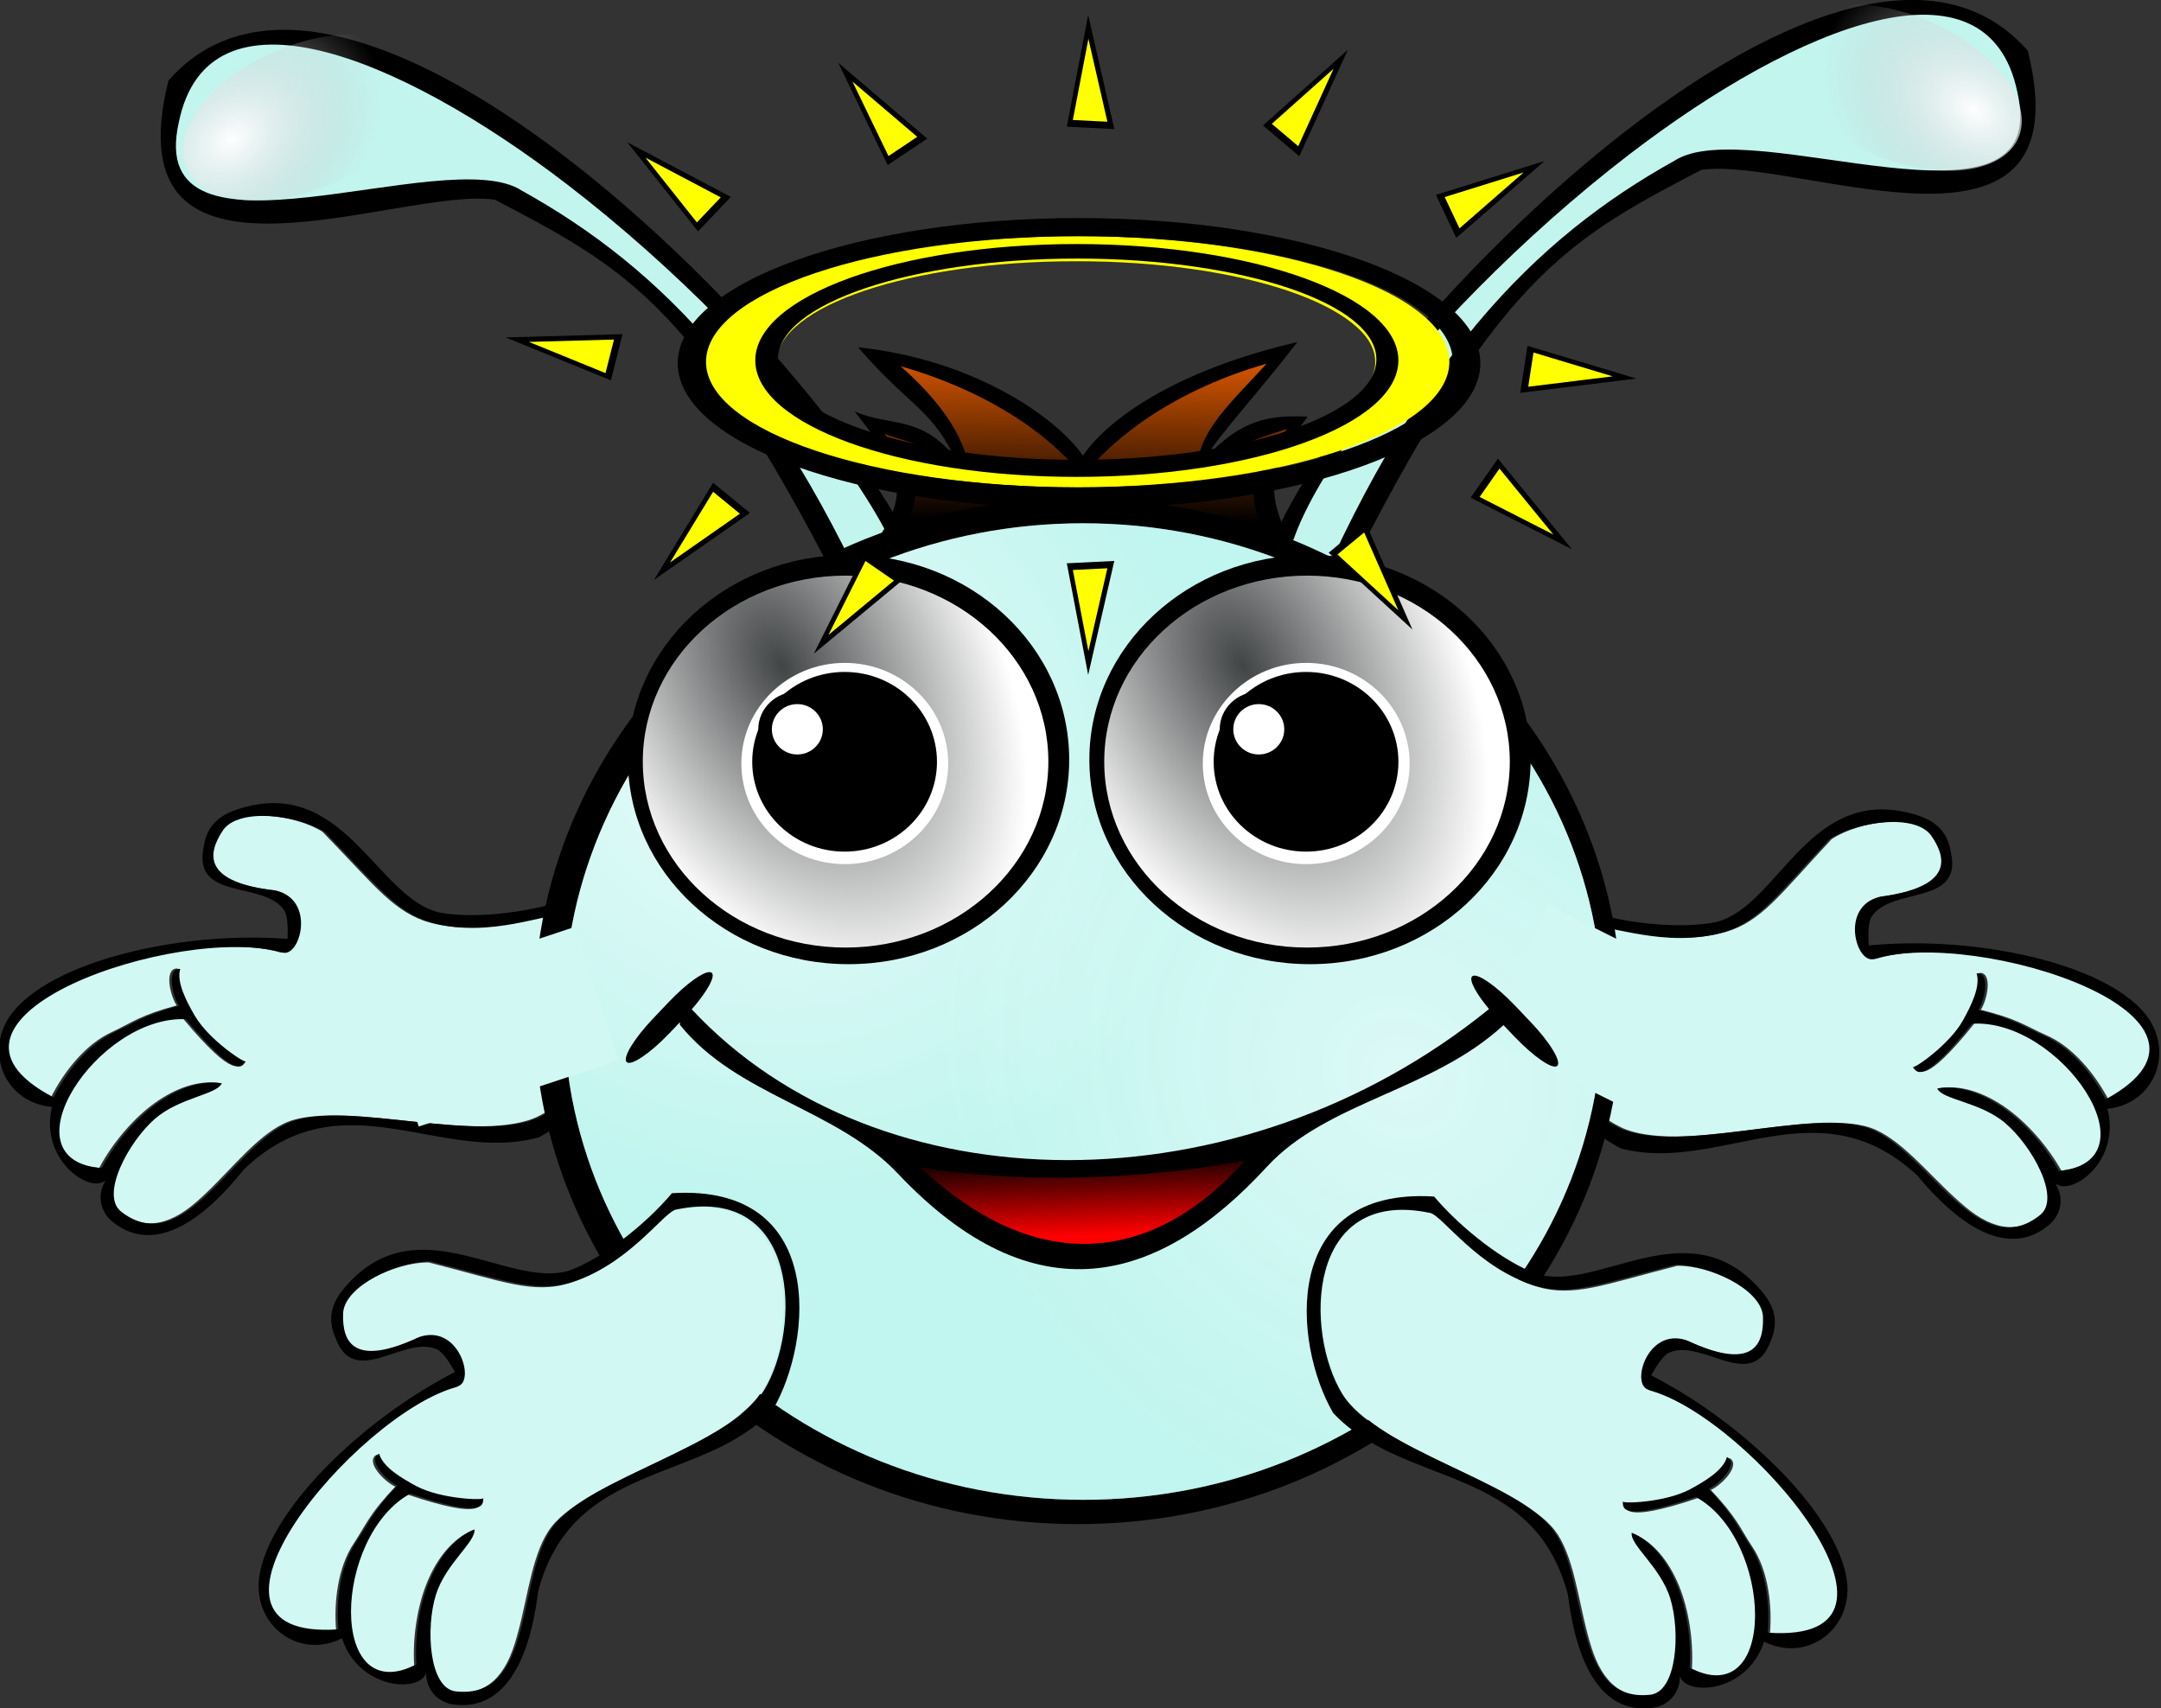 <?xml version="1.0" encoding="UTF-8"?>
<svg version="1.1" viewBox="0 0 575.19 454.68" xmlns="http://www.w3.org/2000/svg" xmlns:xlink="http://www.w3.org/1999/xlink">
<rect x="0" y="0" width="575.19" height="454.68" fill="#333333" stroke="none"/>
<defs>
<linearGradient id="f" x1="340.27" x2="339.94" y1="112.5" y2="135.87" gradientTransform="translate(172.94 -43.427)" gradientUnits="userSpaceOnUse">
<stop stop-color="#f60" offset="0"/>
<stop stop-color="#f60" stop-opacity="0" offset="1"/>
</linearGradient>
<radialGradient id="d" cx="296.79" cy="170.9" r="66.67" gradientTransform="matrix(.7 .61 -.547 .632 182.32 -126.98)" gradientUnits="userSpaceOnUse">
<stop stop-color="#fff" offset="0"/>
<stop stop-color="#c1f5ef" offset="1"/>
</radialGradient>
<radialGradient id="c" cx="394.11" cy="143.33" r="66.67" gradientTransform="matrix(.7 .61 -.547 .632 182.32 -126.98)" gradientUnits="userSpaceOnUse">
<stop stop-color="#fff" stop-opacity=".43" offset="0"/>
<stop stop-color="#c1f5ef" stop-opacity=".393" offset="1"/>
</radialGradient>
<radialGradient id="b" cx="24.21" cy="317.09" r="38.079" gradientTransform="matrix(-.729 1.446 -.968 -.36 348.95 398.86)" gradientUnits="userSpaceOnUse">
<stop stop-color="#424546" offset="0"/>
<stop stop-color="#fff" offset="1"/>
</radialGradient>
<linearGradient id="e" x1="338.98" x2="338.56" y1="231.89" y2="221.27" gradientTransform="translate(172.94 -43.427)" gradientUnits="userSpaceOnUse">
<stop stop-color="#f00" offset="0"/>
<stop stop-color="#f00" stop-opacity="0" offset="1"/>
</linearGradient>
<radialGradient id="a" cx="262.04" cy="105.71" r="14.84" gradientTransform="matrix(1.241 .122 -.118 1.198 -50.664 -53.262)" gradientUnits="userSpaceOnUse">
<stop stop-color="#fff" stop-opacity=".986" offset="0"/>
<stop stop-color="#bbbcbf" stop-opacity="0" offset="1"/>
</radialGradient>
</defs>
<g transform="translate(-5.881 -16.888)">
<g transform="matrix(-2.171 0 0 2.171 1373.2 -48.374)">
<path d="m517.09 109.65c-16.023-5.794 64.863-100.78 92.07-69.709 7.197 28.972-28.334 12.895-40.038 14.607-17.789 9.352-26.178 13.613-48.455 60.062z"/>
<path d="m520.47 108.71c-9.764-5.248 13.78-36.055 39.778-56.015 20.889-16.038 44.039-25.17 47.631-7.681 4.433 19.42-32.835 2.358-42.053 8.424-16.948 9.425-32.142 24.405-45.916 57.889z" fill="#c3f5ef"/>
</g>
<g transform="matrix(2.171 0 0 2.171 -776.87 -56.32)">
<path d="m517.09 109.65c-16.023-5.794 64.863-100.78 92.07-69.709 7.197 28.972-28.334 12.895-40.038 14.607-17.789 9.352-26.178 13.613-48.455 60.062z"/>
<path d="m520.47 108.71c-9.764-5.248 13.78-36.055 39.778-56.015 20.889-16.038 44.039-25.17 47.631-7.681 4.433 19.42-32.835 2.358-42.053 8.424-16.948 9.425-32.142 24.405-45.916 57.889z" fill="#c3f5ef"/>
</g>
<g transform="matrix(2.171 0 0 2.171 -818.46 -45.2)">
<g transform="matrix(-.991 -.135 -.135 .991 804.58 30.13)" fill-rule="evenodd">
<path d="m375.18 150.49c1.226 0.097 2.361 0.346 3.312 0.75 0.952 0.404 1.705 0.946 2.094 1.688 0.402 0.819 0.703 1.66 0.781 2.438 0.078 0.777-0.062 1.507-0.531 2.125-0.469 0.618-1.259 1.126-2.5 1.469-1.241 0.343-2.92 0.518-5.156 0.469-0.626 0.062-1.177 0.223-1.625 0.469-0.448 0.245-0.804 0.565-1.094 0.938-0.579 0.744-0.853 1.708-0.906 2.625-0.053 0.917 0.113 1.796 0.438 2.438 0.162 0.321 0.364 0.582 0.594 0.75s0.472 0.259 0.75 0.219c1.627-0.236 3.567-0.212 5.656 0.062 2.089 0.275 4.353 0.789 6.625 1.469 2.272 0.679 4.542 1.521 6.719 2.5 2.177 0.979 4.26 2.078 6.062 3.25s3.319 2.427 4.469 3.688c0.575 0.63 1.078 1.274 1.438 1.906 0.359 0.632 0.579 1.254 0.688 1.875 0.109 0.621 0.083 1.246-0.094 1.844-0.176 0.597-0.504 1.159-1 1.719-0.496 0.56-1.149 1.116-2 1.625-0.851 0.509-1.884 0.992-3.125 1.438-0.549-1.585-1.351-3.318-2.406-4.906-0.528-0.794-1.124-1.566-1.781-2.25-0.657-0.684-1.368-1.28-2.156-1.781-1.072-0.681-1.901-1.345-2.969-2.031-1.068-0.686-2.399-1.393-4.438-2.25 0.439-0.457 1.02-1.57 1.25-2.562 0.115-0.496 0.138-0.959 0.031-1.312-0.107-0.354-0.341-0.599-0.781-0.625 0.126 0.834-0.208 1.798-0.719 2.75-0.511 0.952-1.208 1.905-1.844 2.719-0.537 0.687-1.266 1.338-2.031 1.938-0.765 0.599-1.568 1.156-2.312 1.594-1.489 0.875-2.702 1.342-2.625 1.125 0.088 0.152 0.189 0.387 0.375 0.562s0.456 0.281 0.969 0.156 1.246-0.469 2.312-1.219c1.067-0.75 2.494-1.894 4.344-3.594 1.352 0.118 2.676 0.509 3.938 1.125s2.437 1.443 3.531 2.406c1.094 0.963 2.088 2.057 2.938 3.219 0.85 1.161 1.565 2.384 2.094 3.594 0.529 1.21 0.87 2.422 1 3.531 0.13 1.11 0.063 2.141-0.281 3-0.172 0.43-0.413 0.817-0.719 1.156-0.305 0.339-0.677 0.614-1.125 0.844s-0.993 0.398-1.594 0.5c-0.601 0.102-1.268 0.138-2.031 0.094-0.629-1.698-1.457-3.305-2.406-4.781-0.949-1.476-2.021-2.821-3.188-3.938s-2.406-2.006-3.688-2.625c-1.281-0.619-2.613-0.955-3.906-0.938 0.1 0.369 0.48 0.689 1 1.031 0.52 0.342 1.184 0.696 1.938 1.094 0.753 0.398 1.575 0.839 2.375 1.375 0.8 0.536 1.589 1.181 2.25 1.938 0.702 0.804 1.375 1.839 1.969 2.969 0.594 1.13 1.116 2.358 1.438 3.531 0.322 1.174 0.46 2.283 0.344 3.219-0.058 0.468-0.177 0.895-0.375 1.25s-0.485 0.636-0.844 0.844c-1.07 0.618-2.058 0.916-3 0.969-0.942 0.052-1.846-0.141-2.688-0.531-0.841-0.39-1.637-0.948-2.406-1.656-0.769-0.708-1.494-1.566-2.219-2.469-1.45-1.806-2.84-3.876-4.281-5.719-0.721-0.922-1.458-1.786-2.219-2.531-0.761-0.745-1.546-1.367-2.375-1.812-0.829-0.445-1.822-0.772-2.938-1.031-1.115-0.26-2.369-0.462-3.688-0.594-2.637-0.263-5.573-0.313-8.531-0.406-2.958-0.093-5.941-0.212-8.562-0.594-1.311-0.191-2.521-0.464-3.625-0.812s-2.092-0.78-2.906-1.344c-0.914-0.633-1.827-1.436-2.688-2.375-0.861-0.939-1.653-2.007-2.375-3.156-0.722-1.149-1.377-2.393-1.875-3.656-0.498-1.264-0.842-2.562-1.031-3.844-0.189-1.282-0.206-2.545 0-3.75s0.627-2.342 1.312-3.375 1.624-1.954 2.875-2.719c1.251-0.764 2.817-1.381 4.719-1.781 0.378-0.08 1.081 0.132 2.031 0.469 0.951 0.337 2.148 0.801 3.531 1.25s2.949 0.868 4.625 1.125 3.453 0.365 5.281 0.125c1.1-0.144 2.109-0.442 3.094-0.875 0.985-0.433 1.955-0.999 3.031-1.75 2.153-1.502 4.68-3.679 8.438-6.625 0.907-0.422 2.039-0.728 3.25-0.906s2.524-0.222 3.75-0.125z" fill="#d2f8f4"/>
<path d="m352.78 159.38c-4.089 0.276-10.558-1.297-15.309-3.609-17.786 6.543-8.573 23.509-0.641 29.269 11.585 4.978 25.022-4.261 35.379 8.86 4.972 8.346 10.233 11.417 15.073 8.443 1.582-0.972 2.36-2.963 1.48-4.89 1.728 1.96 8.399-1.463 7.737-8.036 5.857 0.273 9.202-5.653 6.46-10.633-2.373-4.185-8.296-7.505-13.737-9.604-7.776-3-14.771-3.846-18.56-4.07 0.117-1.174 0.345-2.836 0.92-3.456 3.023-3.261 11.252 0.462 10.796-6.299-0.018-2.612-1.301-4.07-3.404-5.115-12.337-6.083-18.284 8.262-26.194 9.14zm27.506-6.438c1.606 3.276 1.52 6.684-7.425 6.488-5.007 0.5-4.042 7.744-1.818 7.421 13.018-1.886 45.275 14.249 25.419 21.379-1.098-3.171-3.195-6.937-6.349-8.94-2.143-1.361-3.304-2.567-7.381-4.28 0.877-0.913 2.238-4.375 0.475-4.48 0.252 1.667-1.282 3.828-2.553 5.455-2.149 2.75-7.109 5.091-6.954 4.657 0.354 0.608 0.576 2.703 7.974-4.096 10.819 0.948 19.97 20.195 7.766 19.481-2.518-6.79-8.002-12.364-13.175-12.293 0.399 1.476 4.902 2.408 7.546 5.436 2.808 3.216 5.414 10.168 2.541 11.827-8.563 4.945-12.562-10.196-19.197-13.758-6.635-3.562-23.73-0.269-30.241-4.782-7.311-5.068-14.286-21.447 0.925-24.651 1.51-0.318 8.166 3.915 15.478 2.957 4.402-0.577 7.054-3.348 14.57-9.241 3.627-1.687 10.846-1.548 12.399 1.42z"/>
</g>
<g transform="matrix(.988 -.154 .154 .988 217.17 38.467)" fill-rule="evenodd">
<path d="m375.18 150.49c1.226 0.097 2.361 0.346 3.312 0.75 0.952 0.404 1.705 0.946 2.094 1.688 0.402 0.819 0.703 1.66 0.781 2.438 0.078 0.777-0.062 1.507-0.531 2.125-0.469 0.618-1.259 1.126-2.5 1.469-1.241 0.343-2.92 0.518-5.156 0.469-0.626 0.062-1.177 0.223-1.625 0.469-0.448 0.245-0.804 0.565-1.094 0.938-0.579 0.744-0.853 1.708-0.906 2.625-0.053 0.917 0.113 1.796 0.438 2.438 0.162 0.321 0.364 0.582 0.594 0.75s0.472 0.259 0.75 0.219c1.627-0.236 3.567-0.212 5.656 0.062 2.089 0.275 4.353 0.789 6.625 1.469 2.272 0.679 4.542 1.521 6.719 2.5 2.177 0.979 4.26 2.078 6.062 3.25s3.319 2.427 4.469 3.688c0.575 0.63 1.078 1.274 1.438 1.906 0.359 0.632 0.579 1.254 0.688 1.875 0.109 0.621 0.083 1.246-0.094 1.844-0.176 0.597-0.504 1.159-1 1.719-0.496 0.56-1.149 1.116-2 1.625-0.851 0.509-1.884 0.992-3.125 1.438-0.549-1.585-1.351-3.318-2.406-4.906-0.528-0.794-1.124-1.566-1.781-2.25-0.657-0.684-1.368-1.28-2.156-1.781-1.072-0.681-1.901-1.345-2.969-2.031-1.068-0.686-2.399-1.393-4.438-2.25 0.439-0.457 1.02-1.57 1.25-2.562 0.115-0.496 0.138-0.959 0.031-1.312-0.107-0.354-0.341-0.599-0.781-0.625 0.126 0.834-0.208 1.798-0.719 2.75-0.511 0.952-1.208 1.905-1.844 2.719-0.537 0.687-1.266 1.338-2.031 1.938-0.765 0.599-1.568 1.156-2.312 1.594-1.489 0.875-2.702 1.342-2.625 1.125 0.088 0.152 0.189 0.387 0.375 0.562s0.456 0.281 0.969 0.156 1.246-0.469 2.312-1.219c1.067-0.75 2.494-1.894 4.344-3.594 1.352 0.118 2.676 0.509 3.938 1.125s2.437 1.443 3.531 2.406c1.094 0.963 2.088 2.057 2.938 3.219 0.85 1.161 1.565 2.384 2.094 3.594 0.529 1.21 0.87 2.422 1 3.531 0.13 1.11 0.063 2.141-0.281 3-0.172 0.43-0.413 0.817-0.719 1.156-0.305 0.339-0.677 0.614-1.125 0.844s-0.993 0.398-1.594 0.5c-0.601 0.102-1.268 0.138-2.031 0.094-0.629-1.698-1.457-3.305-2.406-4.781-0.949-1.476-2.021-2.821-3.188-3.938s-2.406-2.006-3.688-2.625c-1.281-0.619-2.613-0.955-3.906-0.938 0.1 0.369 0.48 0.689 1 1.031 0.52 0.342 1.184 0.696 1.938 1.094 0.753 0.398 1.575 0.839 2.375 1.375 0.8 0.536 1.589 1.181 2.25 1.938 0.702 0.804 1.375 1.839 1.969 2.969 0.594 1.13 1.116 2.358 1.438 3.531 0.322 1.174 0.46 2.283 0.344 3.219-0.058 0.468-0.177 0.895-0.375 1.25s-0.485 0.636-0.844 0.844c-1.07 0.618-2.058 0.916-3 0.969-0.942 0.052-1.846-0.141-2.688-0.531-0.841-0.39-1.637-0.948-2.406-1.656-0.769-0.708-1.494-1.566-2.219-2.469-1.45-1.806-2.84-3.876-4.281-5.719-0.721-0.922-1.458-1.786-2.219-2.531-0.761-0.745-1.546-1.367-2.375-1.812-0.829-0.445-1.822-0.772-2.938-1.031-1.115-0.26-2.369-0.462-3.688-0.594-2.637-0.263-5.573-0.313-8.531-0.406-2.958-0.093-5.941-0.212-8.562-0.594-1.311-0.191-2.521-0.464-3.625-0.812s-2.092-0.78-2.906-1.344c-0.914-0.633-1.827-1.436-2.688-2.375-0.861-0.939-1.653-2.007-2.375-3.156-0.722-1.149-1.377-2.393-1.875-3.656-0.498-1.264-0.842-2.562-1.031-3.844-0.189-1.282-0.206-2.545 0-3.75s0.627-2.342 1.312-3.375 1.624-1.954 2.875-2.719c1.251-0.764 2.817-1.381 4.719-1.781 0.378-0.08 1.081 0.132 2.031 0.469 0.951 0.337 2.148 0.801 3.531 1.25s2.949 0.868 4.625 1.125 3.453 0.365 5.281 0.125c1.1-0.144 2.109-0.442 3.094-0.875 0.985-0.433 1.955-0.999 3.031-1.75 2.153-1.502 4.68-3.679 8.438-6.625 0.907-0.422 2.039-0.728 3.25-0.906s2.524-0.222 3.75-0.125z" fill="#d2f8f4"/>
<path d="m352.78 159.38c-4.089 0.276-10.558-1.297-15.309-3.609-17.786 6.543-8.573 23.509-0.641 29.269 11.585 4.978 25.022-4.261 35.379 8.86 4.972 8.346 10.233 11.417 15.073 8.443 1.582-0.972 2.36-2.963 1.48-4.89 1.728 1.96 8.399-1.463 7.737-8.036 5.857 0.273 9.202-5.653 6.46-10.633-2.373-4.185-8.296-7.505-13.737-9.604-7.776-3-14.771-3.846-18.56-4.07 0.117-1.174 0.345-2.836 0.92-3.456 3.023-3.261 11.252 0.462 10.796-6.299-0.018-2.612-1.301-4.07-3.404-5.115-12.337-6.083-18.284 8.262-26.194 9.14zm27.506-6.438c1.606 3.276 1.52 6.684-7.425 6.488-5.007 0.5-4.042 7.744-1.818 7.421 13.018-1.886 45.275 14.249 25.419 21.379-1.098-3.171-3.195-6.937-6.349-8.94-2.143-1.361-3.304-2.567-7.381-4.28 0.877-0.913 2.238-4.375 0.475-4.48 0.252 1.667-1.282 3.828-2.553 5.455-2.149 2.75-7.109 5.091-6.954 4.657 0.354 0.608 0.576 2.703 7.974-4.096 10.819 0.948 19.97 20.195 7.766 19.481-2.518-6.79-8.002-12.364-13.175-12.293 0.399 1.476 4.902 2.408 7.546 5.436 2.808 3.216 5.414 10.168 2.541 11.827-8.563 4.945-12.562-10.196-19.197-13.758-6.635-3.562-23.73-0.269-30.241-4.782-7.311-5.068-14.286-21.447 0.925-24.651 1.51-0.318 8.166 3.915 15.478 2.957 4.402-0.577 7.054-3.348 14.57-9.241 3.627-1.687 10.846-1.548 12.399 1.42z"/>
</g>
<path d="m484.91 71.178c6.075 7.036 8.795 7.463 11.613 13.101-4.33-4.794-7.629-3.349-12.029-5.23 4.409 5.785 7.595 9.069 2.745 15.691 13.474-2.993 31.853-4.766 50.674 0.212-3.482-6.623-2.16-9.483 2.109-15.268-4.824-0.237-8.335 0.437-12.665 5.23 2.394-3.732 5.962-7.336 11.401-14.372-14.869 3.446-23.179 9.393-26.288 13.926-3.11-4.534-13.114-11.751-27.559-13.291z"/>
<path d="m490.12 73.495c6.395 5.664 8.466 10.271 8.688 14.583-3.927-4.782-7.717-5.195-10.658-6.279 3.63 4.657 5.163 6.599 2.202 11.931 11.393-2.726 28.368-4.379 44.469 0.123-2.961-5.332-0.936-8.012 2.694-12.669-3.793 1.255-7.577 2.188-11.15 6.587-0.27-5.911 3.461-8.919 8.626-14.583-12.642 3.627-19.884 10.267-22.528 13.917-2.644-3.65-9.701-9.982-22.343-13.609z" fill="url(#f)"/>
<path transform="translate(172.94 -43.427)" d="m405.58 196.01c0 34.729-29.849 62.882-66.67 62.882s-66.67-28.153-66.67-62.882 29.849-62.882 66.67-62.882 66.67 28.153 66.67 62.882z" fill-rule="evenodd"/>
<path transform="matrix(.955 0 0 .952 188.85 -33.981)" d="m405.58 196.01c0 34.729-29.849 62.882-66.67 62.882s-66.67-28.153-66.67-62.882 29.849-62.882 66.67-62.882 66.67 28.153 66.67 62.882z" fill="url(#d)" fill-rule="evenodd"/>
<path transform="matrix(.955 0 0 .952 188.85 -33.981)" d="m405.58 196.01c0 34.729-29.849 62.882-66.67 62.882s-66.67-28.153-66.67-62.882 29.849-62.882 66.67-62.882 66.67 28.153 66.67 62.882z" fill="url(#c)" fill-rule="evenodd"/>
<g transform="matrix(1.41 0 0 1.291 56.496 -249.67)" fill-rule="evenodd">
<path transform="matrix(1.322 0 0 1.386 -84.902 -114.44)" d="m307.94 290.13c0 7.743-6.497 14.02-14.512 14.02-8.015 0-14.512-6.277-14.512-14.02 0-7.743 6.497-14.02 14.512-14.02 8.015 0 14.512 6.277 14.512 14.02z"/>
<g transform="matrix(-.236 0 0 .237 412.11 211.92)">
<path transform="matrix(1.962 0 0 2.249 439.13 -436.94)" d="m50.442 336.78c0 18.299-17.049 33.134-38.079 33.134s-38.079-14.834-38.079-33.134c0-18.299 17.049-33.134 38.079-33.134s38.079 14.834 38.079 33.134z" fill="url(#b)"/>
<path transform="matrix(2.854 0 0 3.136 329.6 -1059)" d="m60.333 440.13c0 7.101-5.978 12.858-13.352 12.858-7.374 0-13.352-5.757-13.352-12.858 0-7.101 5.978-12.858 13.352-12.858 7.374 0 13.352 5.757 13.352 12.858z" fill="#fff"/>
<path transform="matrix(2.549 0 0 2.8 343.99 -911.81)" d="m60.333 440.13c0 7.101-5.978 12.858-13.352 12.858-7.374 0-13.352-5.757-13.352-12.858 0-7.101 5.978-12.858 13.352-12.858 7.374 0 13.352 5.757 13.352 12.858z"/>
<path transform="translate(384.65 18.184)" d="m108.4 289.35c0 6.953-5.323 12.589-11.889 12.589-6.566 0-11.889-5.636-11.889-12.589 0-6.953 5.323-12.589 11.889-12.589 6.566 0 11.889 5.636 11.889 12.589z" fill="#fff" stroke="#000" stroke-linecap="round" stroke-linejoin="round" stroke-width="5"/>
</g>
</g>
<g transform="matrix(1.41 0 0 1.291 113.07 -249.67)" fill-rule="evenodd">
<path transform="matrix(1.322 0 0 1.386 -84.902 -114.44)" d="m307.94 290.13c0 7.743-6.497 14.02-14.512 14.02-8.015 0-14.512-6.277-14.512-14.02 0-7.743 6.497-14.02 14.512-14.02 8.015 0 14.512 6.277 14.512 14.02z"/>
<g transform="matrix(-.236 0 0 .237 412.11 211.92)">
<path transform="matrix(1.962 0 0 2.249 439.13 -436.94)" d="m50.442 336.78c0 18.299-17.049 33.134-38.079 33.134s-38.079-14.834-38.079-33.134c0-18.299 17.049-33.134 38.079-33.134s38.079 14.834 38.079 33.134z" fill="url(#b)"/>
<path transform="matrix(2.854 0 0 3.136 329.6 -1059)" d="m60.333 440.13c0 7.101-5.978 12.858-13.352 12.858-7.374 0-13.352-5.757-13.352-12.858 0-7.101 5.978-12.858 13.352-12.858 7.374 0 13.352 5.757 13.352 12.858z" fill="#fff"/>
<path transform="matrix(2.549 0 0 2.8 343.99 -911.81)" d="m60.333 440.13c0 7.101-5.978 12.858-13.352 12.858-7.374 0-13.352-5.757-13.352-12.858 0-7.101 5.978-12.858 13.352-12.858 7.374 0 13.352 5.757 13.352 12.858z"/>
<path transform="translate(384.65 18.184)" d="m108.4 289.35c0 6.953-5.323 12.589-11.889 12.589-6.566 0-11.889-5.636-11.889-12.589 0-6.953 5.323-12.589 11.889-12.589 6.566 0 11.889 5.636 11.889 12.589z" fill="#fff" stroke="#000" stroke-linecap="round" stroke-linejoin="round" stroke-width="5"/>
</g>
</g>
<rect transform="matrix(.895 .447 -.405 .914 0 0)" x="577.53" y="-129.82" width="26.105" height="18.08" fill="#d2f8f4" fill-rule="evenodd"/>
<rect transform="matrix(.949 -.315 .315 .949 0 0)" x="356.61" y="276.84" width="25.81" height="17.207" fill="#d2f8f4" fill-rule="evenodd"/>
<g transform="matrix(-.915 .403 .403 .915 708.1 -103.64)" fill-rule="evenodd">
<path d="m375.18 150.49c1.226 0.097 2.361 0.346 3.312 0.75 0.952 0.404 1.705 0.946 2.094 1.688 0.402 0.819 0.703 1.66 0.781 2.438 0.078 0.777-0.062 1.507-0.531 2.125-0.469 0.618-1.259 1.126-2.5 1.469-1.241 0.343-2.92 0.518-5.156 0.469-0.626 0.062-1.177 0.223-1.625 0.469-0.448 0.245-0.804 0.565-1.094 0.938-0.579 0.744-0.853 1.708-0.906 2.625-0.053 0.917 0.113 1.796 0.438 2.438 0.162 0.321 0.364 0.582 0.594 0.75s0.472 0.259 0.75 0.219c1.627-0.236 3.567-0.212 5.656 0.062 2.089 0.275 4.353 0.789 6.625 1.469 2.272 0.679 4.542 1.521 6.719 2.5 2.177 0.979 4.26 2.078 6.062 3.25s3.319 2.427 4.469 3.688c0.575 0.63 1.078 1.274 1.438 1.906 0.359 0.632 0.579 1.254 0.688 1.875 0.109 0.621 0.083 1.246-0.094 1.844-0.176 0.597-0.504 1.159-1 1.719-0.496 0.56-1.149 1.116-2 1.625-0.851 0.509-1.884 0.992-3.125 1.438-0.549-1.585-1.351-3.318-2.406-4.906-0.528-0.794-1.124-1.566-1.781-2.25-0.657-0.684-1.368-1.28-2.156-1.781-1.072-0.681-1.901-1.345-2.969-2.031-1.068-0.686-2.399-1.393-4.438-2.25 0.439-0.457 1.02-1.57 1.25-2.562 0.115-0.496 0.138-0.959 0.031-1.312-0.107-0.354-0.341-0.599-0.781-0.625 0.126 0.834-0.208 1.798-0.719 2.75-0.511 0.952-1.208 1.905-1.844 2.719-0.537 0.687-1.266 1.338-2.031 1.938-0.765 0.599-1.568 1.156-2.312 1.594-1.489 0.875-2.702 1.342-2.625 1.125 0.088 0.152 0.189 0.387 0.375 0.562s0.456 0.281 0.969 0.156 1.246-0.469 2.312-1.219c1.067-0.75 2.494-1.894 4.344-3.594 1.352 0.118 2.676 0.509 3.938 1.125s2.437 1.443 3.531 2.406c1.094 0.963 2.088 2.057 2.938 3.219 0.85 1.161 1.565 2.384 2.094 3.594 0.529 1.21 0.87 2.422 1 3.531 0.13 1.11 0.063 2.141-0.281 3-0.172 0.43-0.413 0.817-0.719 1.156-0.305 0.339-0.677 0.614-1.125 0.844s-0.993 0.398-1.594 0.5c-0.601 0.102-1.268 0.138-2.031 0.094-0.629-1.698-1.457-3.305-2.406-4.781-0.949-1.476-2.021-2.821-3.188-3.938s-2.406-2.006-3.688-2.625c-1.281-0.619-2.613-0.955-3.906-0.938 0.1 0.369 0.48 0.689 1 1.031 0.52 0.342 1.184 0.696 1.938 1.094 0.753 0.398 1.575 0.839 2.375 1.375 0.8 0.536 1.589 1.181 2.25 1.938 0.702 0.804 1.375 1.839 1.969 2.969 0.594 1.13 1.116 2.358 1.438 3.531 0.322 1.174 0.46 2.283 0.344 3.219-0.058 0.468-0.177 0.895-0.375 1.25s-0.485 0.636-0.844 0.844c-1.07 0.618-2.058 0.916-3 0.969-0.942 0.052-1.846-0.141-2.688-0.531-0.841-0.39-1.637-0.948-2.406-1.656-0.769-0.708-1.494-1.566-2.219-2.469-1.45-1.806-2.84-3.876-4.281-5.719-0.721-0.922-1.458-1.786-2.219-2.531-0.761-0.745-1.546-1.367-2.375-1.812-0.829-0.445-1.822-0.772-2.938-1.031-1.115-0.26-2.369-0.462-3.688-0.594-2.637-0.263-5.573-0.313-8.531-0.406-2.958-0.093-5.941-0.212-8.562-0.594-1.311-0.191-2.521-0.464-3.625-0.812s-2.092-0.78-2.906-1.344c-0.914-0.633-1.827-1.436-2.688-2.375-0.861-0.939-1.653-2.007-2.375-3.156-0.722-1.149-1.377-2.393-1.875-3.656-0.498-1.264-0.842-2.562-1.031-3.844-0.189-1.282-0.206-2.545 0-3.75s0.627-2.342 1.312-3.375 1.624-1.954 2.875-2.719c1.251-0.764 2.817-1.381 4.719-1.781 0.378-0.08 1.081 0.132 2.031 0.469 0.951 0.337 2.148 0.801 3.531 1.25s2.949 0.868 4.625 1.125 3.453 0.365 5.281 0.125c1.1-0.144 2.109-0.442 3.094-0.875 0.985-0.433 1.955-0.999 3.031-1.75 2.153-1.502 4.68-3.679 8.438-6.625 0.907-0.422 2.039-0.728 3.25-0.906s2.524-0.222 3.75-0.125z" fill="#d2f8f4"/>
<path d="m352.78 159.38c-4.089 0.276-10.558-1.297-15.309-3.609-17.786 6.543-8.573 23.509-0.641 29.269 11.585 4.978 25.022-4.261 35.379 8.86 4.972 8.346 10.233 11.417 15.073 8.443 1.582-0.972 2.36-2.963 1.48-4.89 1.728 1.96 8.399-1.463 7.737-8.036 5.857 0.273 9.202-5.653 6.46-10.633-2.373-4.185-8.296-7.505-13.737-9.604-7.776-3-14.771-3.846-18.56-4.07 0.117-1.174 0.345-2.836 0.92-3.456 3.023-3.261 11.252 0.462 10.796-6.299-0.018-2.612-1.301-4.07-3.404-5.115-12.337-6.083-18.284 8.262-26.194 9.14zm27.506-6.438c1.606 3.276 1.52 6.684-7.425 6.488-5.007 0.5-4.042 7.744-1.818 7.421 13.018-1.886 45.275 14.249 25.419 21.379-1.098-3.171-3.195-6.937-6.349-8.94-2.143-1.361-3.304-2.567-7.381-4.28 0.877-0.913 2.238-4.375 0.475-4.48 0.252 1.667-1.282 3.828-2.553 5.455-2.149 2.75-7.109 5.091-6.954 4.657 0.354 0.608 0.576 2.703 7.974-4.096 10.819 0.948 19.97 20.195 7.766 19.481-2.518-6.79-8.002-12.364-13.175-12.293 0.399 1.476 4.902 2.408 7.546 5.436 2.808 3.216 5.414 10.168 2.541 11.827-8.563 4.945-12.562-10.196-19.197-13.758-6.635-3.562-23.73-0.269-30.241-4.782-7.311-5.068-14.286-21.447 0.925-24.651 1.51-0.318 8.166 3.915 15.478 2.957 4.402-0.577 7.054-3.348 14.57-9.241 3.627-1.687 10.846-1.548 12.399 1.42z"/>
</g>
<g transform="matrix(.915 .403 -.403 .915 309.52 -103.23)" fill-rule="evenodd">
<path d="m375.18 150.49c1.226 0.097 2.361 0.346 3.312 0.75 0.952 0.404 1.705 0.946 2.094 1.688 0.402 0.819 0.703 1.66 0.781 2.438 0.078 0.777-0.062 1.507-0.531 2.125-0.469 0.618-1.259 1.126-2.5 1.469-1.241 0.343-2.92 0.518-5.156 0.469-0.626 0.062-1.177 0.223-1.625 0.469-0.448 0.245-0.804 0.565-1.094 0.938-0.579 0.744-0.853 1.708-0.906 2.625-0.053 0.917 0.113 1.796 0.438 2.438 0.162 0.321 0.364 0.582 0.594 0.75s0.472 0.259 0.75 0.219c1.627-0.236 3.567-0.212 5.656 0.062 2.089 0.275 4.353 0.789 6.625 1.469 2.272 0.679 4.542 1.521 6.719 2.5 2.177 0.979 4.26 2.078 6.062 3.25s3.319 2.427 4.469 3.688c0.575 0.63 1.078 1.274 1.438 1.906 0.359 0.632 0.579 1.254 0.688 1.875 0.109 0.621 0.083 1.246-0.094 1.844-0.176 0.597-0.504 1.159-1 1.719-0.496 0.56-1.149 1.116-2 1.625-0.851 0.509-1.884 0.992-3.125 1.438-0.549-1.585-1.351-3.318-2.406-4.906-0.528-0.794-1.124-1.566-1.781-2.25-0.657-0.684-1.368-1.28-2.156-1.781-1.072-0.681-1.901-1.345-2.969-2.031-1.068-0.686-2.399-1.393-4.438-2.25 0.439-0.457 1.02-1.57 1.25-2.562 0.115-0.496 0.138-0.959 0.031-1.312-0.107-0.354-0.341-0.599-0.781-0.625 0.126 0.834-0.208 1.798-0.719 2.75-0.511 0.952-1.208 1.905-1.844 2.719-0.537 0.687-1.266 1.338-2.031 1.938-0.765 0.599-1.568 1.156-2.312 1.594-1.489 0.875-2.702 1.342-2.625 1.125 0.088 0.152 0.189 0.387 0.375 0.562s0.456 0.281 0.969 0.156 1.246-0.469 2.312-1.219c1.067-0.75 2.494-1.894 4.344-3.594 1.352 0.118 2.676 0.509 3.938 1.125s2.437 1.443 3.531 2.406c1.094 0.963 2.088 2.057 2.938 3.219 0.85 1.161 1.565 2.384 2.094 3.594 0.529 1.21 0.87 2.422 1 3.531 0.13 1.11 0.063 2.141-0.281 3-0.172 0.43-0.413 0.817-0.719 1.156-0.305 0.339-0.677 0.614-1.125 0.844s-0.993 0.398-1.594 0.5c-0.601 0.102-1.268 0.138-2.031 0.094-0.629-1.698-1.457-3.305-2.406-4.781-0.949-1.476-2.021-2.821-3.188-3.938s-2.406-2.006-3.688-2.625c-1.281-0.619-2.613-0.955-3.906-0.938 0.1 0.369 0.48 0.689 1 1.031 0.52 0.342 1.184 0.696 1.938 1.094 0.753 0.398 1.575 0.839 2.375 1.375 0.8 0.536 1.589 1.181 2.25 1.938 0.702 0.804 1.375 1.839 1.969 2.969 0.594 1.13 1.116 2.358 1.438 3.531 0.322 1.174 0.46 2.283 0.344 3.219-0.058 0.468-0.177 0.895-0.375 1.25s-0.485 0.636-0.844 0.844c-1.07 0.618-2.058 0.916-3 0.969-0.942 0.052-1.846-0.141-2.688-0.531-0.841-0.39-1.637-0.948-2.406-1.656-0.769-0.708-1.494-1.566-2.219-2.469-1.45-1.806-2.84-3.876-4.281-5.719-0.721-0.922-1.458-1.786-2.219-2.531-0.761-0.745-1.546-1.367-2.375-1.812-0.829-0.445-1.822-0.772-2.938-1.031-1.115-0.26-2.369-0.462-3.688-0.594-2.637-0.263-5.573-0.313-8.531-0.406-2.958-0.093-5.941-0.212-8.562-0.594-1.311-0.191-2.521-0.464-3.625-0.812s-2.092-0.78-2.906-1.344c-0.914-0.633-1.827-1.436-2.688-2.375-0.861-0.939-1.653-2.007-2.375-3.156-0.722-1.149-1.377-2.393-1.875-3.656-0.498-1.264-0.842-2.562-1.031-3.844-0.189-1.282-0.206-2.545 0-3.75s0.627-2.342 1.312-3.375 1.624-1.954 2.875-2.719c1.251-0.764 2.817-1.381 4.719-1.781 0.378-0.08 1.081 0.132 2.031 0.469 0.951 0.337 2.148 0.801 3.531 1.25s2.949 0.868 4.625 1.125 3.453 0.365 5.281 0.125c1.1-0.144 2.109-0.442 3.094-0.875 0.985-0.433 1.955-0.999 3.031-1.75 2.153-1.502 4.68-3.679 8.438-6.625 0.907-0.422 2.039-0.728 3.25-0.906s2.524-0.222 3.75-0.125z" fill="#d2f8f4"/>
<path d="m352.78 159.38c-4.089 0.276-10.558-1.297-15.309-3.609-17.786 6.543-8.573 23.509-0.641 29.269 11.585 4.978 25.022-4.261 35.379 8.86 4.972 8.346 10.233 11.417 15.073 8.443 1.582-0.972 2.36-2.963 1.48-4.89 1.728 1.96 8.399-1.463 7.737-8.036 5.857 0.273 9.202-5.653 6.46-10.633-2.373-4.185-8.296-7.505-13.737-9.604-7.776-3-14.771-3.846-18.56-4.07 0.117-1.174 0.345-2.836 0.92-3.456 3.023-3.261 11.252 0.462 10.796-6.299-0.018-2.612-1.301-4.07-3.404-5.115-12.337-6.083-18.284 8.262-26.194 9.14zm27.506-6.438c1.606 3.276 1.52 6.684-7.425 6.488-5.007 0.5-4.042 7.744-1.818 7.421 13.018-1.886 45.275 14.249 25.419 21.379-1.098-3.171-3.195-6.937-6.349-8.94-2.143-1.361-3.304-2.567-7.381-4.28 0.877-0.913 2.238-4.375 0.475-4.48 0.252 1.667-1.282 3.828-2.553 5.455-2.149 2.75-7.109 5.091-6.954 4.657 0.354 0.608 0.576 2.703 7.974-4.096 10.819 0.948 19.97 20.195 7.766 19.481-2.518-6.79-8.002-12.364-13.175-12.293 0.399 1.476 4.902 2.408 7.546 5.436 2.808 3.216 5.414 10.168 2.541 11.827-8.563 4.945-12.562-10.196-19.197-13.758-6.635-3.562-23.73-0.269-30.241-4.782-7.311-5.068-14.286-21.447 0.925-24.651 1.51-0.318 8.166 3.915 15.478 2.957 4.402-0.577 7.054-3.348 14.57-9.241 3.627-1.687 10.846-1.548 12.399 1.42z"/>
</g>
<g transform="matrix(.957 0 0 .957 23.769 -.301)">
<path d="m462.81 154.74c-0.873-8e-3 -2.99 1.518-5.145 3.773l-2.024 2.127c-2.463 2.577-3.989 5.091-3.43 5.625 0.559 0.534 2.991-1.093 5.454-3.67l1.372-1.441v0.343c7.346 9.11 20.058 10.733 27.913 19.046 17.517 18.537 33.397 14.236 47.285-0.867 7.702-8.377 21.174-9.706 30.306-18.145l1.441 1.509c2.462 2.577 4.895 4.238 5.454 3.704 0.559-0.534-0.967-3.048-3.43-5.625l-2.024-2.127c-2.463-2.577-4.895-4.238-5.454-3.704-0.453 0.432 0.486 2.175 2.161 4.184-31.962 25.912-78.2 25.689-102.14 0.034 1.935-2.213 3.061-4.198 2.572-4.665-0.07-0.067-0.184-0.102-0.309-0.103z"/>
<path d="m489.83 179.75c13.551 2.238 29.21 1.438 41.629-0.85 0.27-1.078-16.918 23.921-41.629 0.85z" fill="url(#e)"/>
</g>
</g>
<path transform="matrix(2.171 -.595 0 1.921 -501.42 7.609)" d="m285.82 105.03c0 5.838-6.644 10.571-14.84 10.571-8.196 0-14.84-4.733-14.84-10.571s6.644-10.571 14.84-10.571c8.196 0 14.84 4.733 14.84 10.571z" fill="url(#a)" fill-rule="evenodd"/>
<path transform="matrix(-2.171 -.595 0 1.921 1100.1 -.337)" d="m285.82 105.03c0 5.838-6.644 10.571-14.84 10.571-8.196 0-14.84-4.733-14.84-10.571s6.644-10.571 14.84-10.571c8.196 0 14.84 4.733 14.84 10.571z" fill="url(#a)" fill-rule="evenodd"/>
<path d="m292.34 79.742c-6.861 0-13.579 0.218-20.05 0.664-6.471 0.446-12.708 1.101-18.655 1.947-5.947 0.847-11.608 1.895-16.898 3.098-5.289 1.203-10.229 2.558-14.727 4.072-4.498 1.514-8.57 3.177-12.144 4.957-3.574 1.78-6.63 3.708-9.146 5.709-2.516 2.001-4.463 4.107-5.788 6.285-0.662 1.089-1.159 2.195-1.499 3.319-0.34 1.124-0.517 2.253-0.517 3.408s0.177 2.284 0.517 3.408 0.836 2.231 1.499 3.319c1.325 2.176 3.272 4.286 5.788 6.285s5.572 3.888 9.146 5.665c3.574 1.777 7.645 3.446 12.144 4.957 4.498 1.511 9.438 2.872 14.727 4.072 5.289 1.2 10.951 2.209 16.898 3.054 5.947 0.845 12.184 1.503 18.655 1.947 6.471 0.445 13.189 0.708 20.05 0.708 6.861 0 13.529-0.264 19.998-0.708 6.469-0.445 12.711-1.103 18.655-1.947 5.944-0.845 11.612-1.854 16.898-3.054s10.181-2.561 14.676-4.072 8.573-3.18 12.144-4.957c3.571-1.777 6.633-3.666 9.146-5.665s4.464-4.108 5.788-6.285c0.662-1.088 1.159-2.195 1.499-3.319 0.339-1.124 0.517-2.253 0.517-3.408s-0.178-2.284-0.517-3.408c-0.339-1.124-0.837-2.231-1.499-3.319-1.323-2.177-3.274-4.283-5.788-6.285-2.514-2.001-5.576-3.929-9.146-5.709s-7.649-3.443-12.144-4.957c-4.495-1.514-9.39-2.869-14.676-4.072-5.286-1.203-10.954-2.251-16.898-3.098-5.944-0.847-12.185-1.502-18.655-1.947-6.469-0.446-13.137-0.664-19.998-0.664zm0 6.683c5.498 0 10.836 0.174 16.019 0.531 5.184 0.357 10.171 0.871 14.934 1.549 4.763 0.678 9.303 1.515 13.539 2.478 4.236 0.964 8.18 2.062 11.782 3.275 3.602 1.213 6.854 2.557 9.715 3.983s5.324 2.955 7.338 4.559c2.014 1.603 3.59 3.256 4.651 5.001s1.602 3.55 1.602 5.399c0 1.85-0.542 3.656-1.602 5.399-1.06 1.744-2.637 3.444-4.651 5.045s-4.477 3.135-7.338 4.559c-2.861 1.424-6.113 2.728-9.715 3.939s-7.546 2.314-11.782 3.275c-4.236 0.962-8.776 1.802-13.539 2.478-4.763 0.677-9.751 1.193-14.934 1.549-5.184 0.356-10.522 0.531-16.019 0.531-5.498 0-10.886-0.175-16.071-0.531-5.185-0.356-10.169-0.872-14.934-1.549-4.765-0.677-9.301-1.517-13.539-2.478-4.238-0.962-8.178-2.064-11.782-3.275-3.604-1.211-6.903-2.515-9.767-3.939-2.864-1.424-5.322-2.957-7.338-4.559-2.016-1.602-3.589-3.302-4.651-5.045s-1.602-3.55-1.602-5.399c0-1.85 0.54-3.655 1.602-5.399s2.635-3.398 4.651-5.001c2.016-1.603 4.474-3.132 7.338-4.559s6.162-2.77 9.767-3.983c3.604-1.213 7.544-2.311 11.782-3.275 4.238-0.964 8.774-1.8 13.539-2.478 4.765-0.678 9.749-1.192 14.934-1.549 5.185-0.357 10.573-0.531 16.071-0.531z" fill="#ff0" fill-rule="evenodd"/>
<path d="m292.48 81.846c-47.26 0-85.564 13.854-85.564 30.971 0 17.118 38.304 31.008 85.564 31.008s85.607-13.891 85.607-31.008c0-17.118-38.348-30.971-85.607-30.971zm0.13 3.867c43.981 0 79.616 12.007 79.616 26.807s-35.636 26.77-79.616 26.77c-43.981 0-79.66-11.97-79.66-26.77s35.679-26.807 79.66-26.807zm0.451-10.784c-58.981 0-106.79 17.29-106.79 38.653s47.805 38.699 106.79 38.699c58.981 0 106.84-17.336 106.84-38.699s-47.859-38.653-106.84-38.653zm0.162 4.826c54.889 0 99.363 14.985 99.363 33.456 0 18.47-44.474 33.409-99.363 33.409s-99.418-14.939-99.418-33.409 44.529-33.456 99.418-33.456z" fill-rule="evenodd"/>
<g transform="matrix(.847 0 0 -.847 161.12 149.63)">
<path d="m151.96 116.91 14.925-0.746-8.209 35.82z"/>
<path d="m153.86 119.01 10.854-0.543-5.97 26.051z" fill="#ff0"/>
</g>
<g transform="matrix(.847 0 0 .847 161.12 67.804)">
<path d="m151.96 116.91 14.925-0.746-8.209 35.82z"/>
<path d="m153.86 119.01 10.854-0.543-5.97 26.051z" fill="#ff0"/>
</g>
<g transform="matrix(.52 -.669 .669 .52 240.09 190.21)">
<path d="m151.96 116.91 14.925-0.746-8.209 35.82z"/>
<path d="m153.86 119.01 10.854-0.543-5.97 26.051z" fill="#ff0"/>
</g>
<g transform="matrix(.673 .515 .515 -.673 179.57 50.705)">
<path d="m151.96 116.91 14.925-0.746-8.209 35.82z"/>
<path d="m153.86 119.01 10.854-0.543-5.97 26.051z" fill="#ff0"/>
</g>
<g transform="matrix(.673 .515 -.515 .673 193.98 6.873)">
<path d="m151.96 116.91 14.925-0.746-8.209 35.82z"/>
<path d="m153.86 119.01 10.854-0.543-5.97 26.051z" fill="#ff0"/>
</g>
<g transform="matrix(2.171 0 0 2.171 -620.95 -13.454)">
<path d="m397.56 34.211 4.847-3.242-10.912-9.304z"/>
<path d="m397.66 33.11 3.525-2.358-7.936-6.767z" fill="#ff0"/>
</g>
<g transform="matrix(2.171 0 0 2.171 -572.96 -3.573)">
<path d="m429.52 77.188 4.5-3.709 5.771 13.128z"/>
<path d="m430.6 77.405 3.272-2.698 4.197 9.547z" fill="#ff0"/>
</g>
<g transform="matrix(.4 .747 .747 -.4 239.97 2.013)">
<path d="m151.96 116.91 14.925-0.746-8.209 35.82z"/>
<path d="m153.86 119.01 10.854-0.543-5.97 26.051z" fill="#ff0"/>
</g>
<g transform="matrix(.628 .569 -.569 .628 166.78 -14.493)">
<path d="m151.96 116.91 14.925-0.746-8.209 35.82z"/>
<path d="m153.86 119.01 10.854-0.543-5.97 26.051z" fill="#ff0"/>
</g>
<g transform="matrix(2.119 -.475 .475 2.119 -667 194.82)">
<path d="m397.56 34.211 4.847-3.242-10.912-9.304z"/>
<path d="m397.66 33.11 3.525-2.358-7.936-6.767z" fill="#ff0"/>
</g>
<g transform="matrix(1.613 -1.454 1.454 1.613 -522.52 640.99)">
<path d="m397.56 34.211 4.847-3.242-10.912-9.304z"/>
<path d="m397.66 33.11 3.525-2.358-7.936-6.767z" fill="#ff0"/>
</g>
<g transform="matrix(-.087 .843 .843 .087 327.11 -29.334)">
<path d="m151.96 116.91 14.925-0.746-8.209 35.82z"/>
<path d="m153.86 119.01 10.854-0.543-5.97 26.051z" fill="#ff0"/>
</g>
</g>
</svg>
